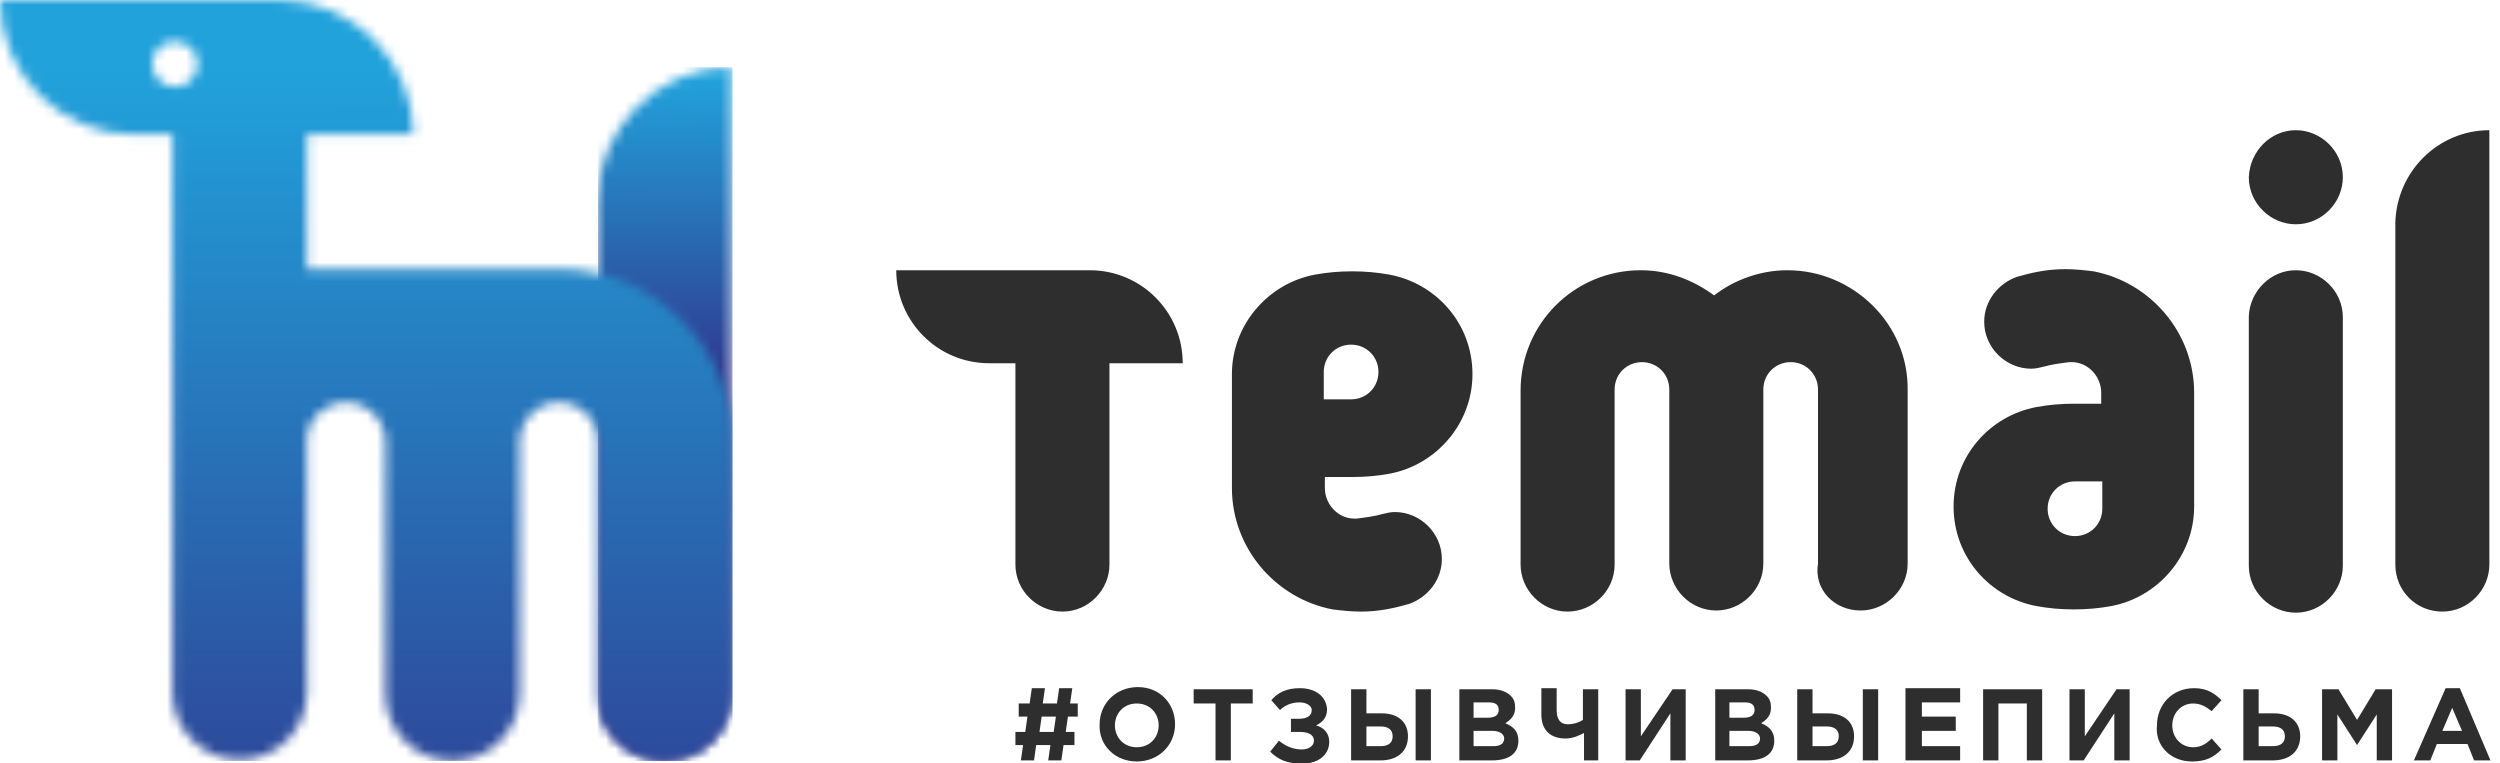 <svg xmlns="http://www.w3.org/2000/svg" width="262" height="80" viewBox="0 0 262 80" fill="none"><g clip-path="url(#clip0_32_412)"><path fill-rule="evenodd" clip-rule="evenodd" d="M260.885 13.645V59.164C260.885 61.801 258.708 64.095 255.958 64.095C253.208 64.095 251.031 61.916 251.031 59.164V23.391C251.145 18.002 255.5 13.645 260.885 13.645ZM240.603 13.645C243.238 13.645 245.53 15.823 245.53 18.575C245.53 21.212 243.353 23.505 240.603 23.505C237.967 23.505 235.675 21.327 235.675 18.575C235.79 15.823 237.967 13.645 240.603 13.645ZM240.603 28.321C243.238 28.321 245.53 30.5 245.53 33.251V59.279C245.53 61.916 243.353 64.209 240.603 64.209C237.967 64.209 235.675 62.031 235.675 59.279V33.137C235.79 30.5 237.967 28.321 240.603 28.321ZM220.32 53.317C220.32 54.922 219.06 56.183 217.455 56.183C215.851 56.183 214.591 54.922 214.591 53.317C214.591 51.711 215.851 50.45 217.455 50.45H220.32V53.317ZM214.247 38.411C213.788 38.526 213.33 38.64 212.872 38.64C210.236 38.64 207.944 36.462 207.944 33.71C207.944 31.531 209.434 29.697 211.382 29.009C212.986 28.55 214.591 28.206 216.424 28.206C217.455 28.206 218.487 28.321 219.403 28.436C225.362 29.582 229.946 34.856 229.946 41.163V42.309V52.973V53.087C229.946 58.247 226.164 62.604 221.237 63.521C219.976 63.751 218.716 63.865 217.341 63.865C215.966 63.865 214.705 63.751 213.445 63.521C208.517 62.604 204.736 58.362 204.736 53.087C204.736 47.813 208.517 43.571 213.445 42.653C214.705 42.424 215.966 42.309 217.341 42.309H220.206V41.163C220.206 39.443 218.83 37.952 217.112 37.952H216.882C215.966 38.067 215.049 38.182 214.247 38.411ZM116.271 38.067C116.271 45.061 116.271 52.17 116.271 59.164C116.271 61.801 114.094 64.095 111.344 64.095C108.708 64.095 106.416 61.916 106.416 59.164C106.416 52.17 106.416 45.061 106.416 38.067H103.666C98.28 38.067 93.926 33.71 93.926 28.321H114.208C119.594 28.321 123.949 32.678 123.949 38.067H123.605H123.261H116.271ZM138.731 38.984C138.731 37.379 139.992 36.118 141.596 36.118C143.2 36.118 144.461 37.379 144.461 38.984C144.461 40.59 143.2 41.851 141.596 41.851H138.731V38.984ZM144.804 53.89C145.263 53.775 145.721 53.661 146.179 53.661C148.815 53.661 151.107 55.839 151.107 58.591C151.107 60.77 149.617 62.604 147.669 63.292C146.065 63.751 144.461 64.095 142.627 64.095C141.596 64.095 140.565 63.98 139.648 63.865C133.689 62.719 129.105 57.444 129.105 51.138V49.992V39.328V39.214C129.105 34.054 132.887 29.697 137.814 28.78C139.075 28.55 140.335 28.436 141.71 28.436C143.086 28.436 144.346 28.55 145.607 28.78C150.534 29.697 154.315 33.939 154.315 39.214C154.315 44.373 150.534 48.73 145.607 49.648C144.346 49.877 143.086 49.992 141.71 49.992H138.846V51.138C138.846 52.858 140.221 54.349 141.94 54.349H142.169C143.086 54.234 144.002 54.119 144.804 53.89ZM255.958 76.593L256.989 74.185L258.021 76.593H255.958ZM252.979 79.688H254.698L255.385 77.969H258.594L259.281 79.688H261L257.792 72.121H256.302L252.979 79.688ZM243.353 79.688H244.957V74.873L247.02 78.083L249.083 74.873V79.688H250.687V72.236H248.968L247.02 75.446L245.072 72.236H243.353V79.688ZM238.196 76.134C238.999 76.134 239.457 76.478 239.457 77.166C239.457 77.854 238.999 78.198 238.196 78.198H236.707V76.134H238.196ZM235.102 79.688H238.196C239.915 79.688 241.061 78.771 241.061 77.166C241.061 75.675 240.03 74.758 238.311 74.758H236.707V72.236H235.102V79.688ZM229.717 79.803C231.206 79.803 232.008 79.344 232.811 78.542L231.779 77.395C231.206 77.969 230.633 78.312 229.831 78.312C228.571 78.312 227.654 77.281 227.654 76.019C227.654 74.758 228.571 73.726 229.831 73.726C230.633 73.726 231.206 74.07 231.779 74.529L232.811 73.382C232.123 72.694 231.321 72.121 229.946 72.121C227.654 72.121 226.05 73.841 226.05 76.019C225.821 78.083 227.425 79.803 229.717 79.803ZM223.3 72.236H221.81L218.487 77.166V72.236H216.882V79.688H218.372L221.581 74.758V79.688H223.185V72.236H223.3ZM207.83 79.688H209.434V73.726H212.413V79.688H214.018V72.236H207.83V79.688ZM199.694 79.688H205.423V78.198H201.413V76.593H204.965V75.102H201.413V73.611H205.423V72.121H199.694V79.688ZM195.225 79.688H196.829V72.236H195.225V79.688ZM191.443 76.134C192.245 76.134 192.704 76.478 192.704 77.166C192.704 77.854 192.245 78.198 191.443 78.198H189.953V76.134H191.443ZM188.349 79.688H191.443C193.162 79.688 194.308 78.771 194.308 77.166C194.308 75.675 193.277 74.758 191.558 74.758H189.953V72.236H188.349V79.688ZM181.244 78.198V76.593H183.193C183.995 76.593 184.453 76.936 184.453 77.395C184.453 77.969 183.995 78.198 183.307 78.198H181.244ZM181.244 75.217V73.611H182.849C183.536 73.611 183.88 73.841 183.88 74.414C183.88 74.987 183.422 75.217 182.734 75.217H181.244ZM179.64 79.688H183.193C184.911 79.688 185.943 79 185.943 77.624C185.943 76.593 185.37 76.134 184.568 75.79C185.141 75.446 185.599 74.987 185.599 74.185C185.599 73.611 185.484 73.267 185.141 72.923C184.682 72.465 183.995 72.236 183.193 72.236H179.755V79.688H179.64ZM176.775 72.236H175.286L171.963 77.166V72.236H170.358V79.688H171.848L175.057 74.758V79.688H176.661V72.236H176.775ZM165.889 79.688H167.493V72.236H165.889V75.446C165.545 75.675 164.972 75.905 164.285 75.905C163.483 75.905 163.139 75.331 163.139 74.414V72.121H161.535V74.873C161.535 76.593 162.566 77.395 164.056 77.395C164.858 77.395 165.545 77.051 166.004 76.822V79.688H165.889ZM154.43 78.198V76.593H156.378C157.18 76.593 157.639 76.936 157.639 77.395C157.639 77.969 157.18 78.198 156.493 78.198H154.43ZM154.43 75.217V73.611H156.034C156.722 73.611 157.066 73.841 157.066 74.414C157.066 74.987 156.607 75.217 155.92 75.217H154.43ZM152.826 79.688H156.378C158.097 79.688 159.128 79 159.128 77.624C159.128 76.593 158.555 76.134 157.753 75.79C158.326 75.446 158.785 74.987 158.785 74.185C158.785 73.611 158.67 73.267 158.326 72.923C157.868 72.465 157.18 72.236 156.378 72.236H152.94V79.688H152.826ZM148.357 79.688H149.961V72.236H148.357V79.688ZM144.69 76.134C145.492 76.134 145.95 76.478 145.95 77.166C145.95 77.854 145.492 78.198 144.69 78.198H143.2V76.134H144.69ZM141.596 79.688H144.69C146.409 79.688 147.555 78.771 147.555 77.166C147.555 75.675 146.523 74.758 144.804 74.758H143.2V72.236H141.596V79.688ZM136.21 72.121C134.835 72.121 133.918 72.579 133.231 73.382L134.147 74.414C134.606 73.955 135.293 73.611 136.21 73.611C136.898 73.611 137.471 73.955 137.471 74.414C137.471 74.987 137.012 75.331 136.095 75.331H135.293V76.707H136.21C137.012 76.707 137.7 76.936 137.7 77.624C137.7 78.198 137.127 78.542 136.439 78.542C135.522 78.542 134.72 78.198 134.033 77.624L133.116 78.771C133.918 79.574 134.835 80.032 136.439 80.032C138.158 80.032 139.304 79.115 139.304 77.739C139.304 76.822 138.731 76.249 137.929 76.019C138.616 75.675 139.075 75.217 139.075 74.299C138.96 72.923 137.814 72.121 136.21 72.121ZM127.386 79.688H128.991V73.726H131.283V72.236H125.095V73.726H127.386V79.688ZM119.136 78.312C117.761 78.312 116.844 77.281 116.844 76.019C116.844 74.758 117.761 73.726 119.136 73.726C120.511 73.726 121.428 74.758 121.428 76.019C121.428 77.281 120.511 78.312 119.136 78.312ZM119.136 79.803C121.428 79.803 123.147 78.083 123.147 75.905C123.147 73.726 121.542 72.006 119.25 72.006C116.959 72.006 115.24 73.726 115.24 75.905C115.125 78.083 116.844 79.803 119.136 79.803ZM108.937 76.707L109.166 75.102H110.656L110.427 76.707H108.937ZM106.989 79.688H108.364L108.593 78.083H110.083L109.854 79.688H111.229L111.458 78.083H112.604V76.707H111.687L111.917 75.102H112.948V73.726H112.146L112.375 72.121H111L110.771 73.726H109.281L109.51 72.121H108.135L107.906 73.726H106.76V75.102H107.677L107.448 76.707H106.416V78.083H107.218L106.989 79.688ZM194.995 63.98C197.631 63.98 199.923 61.801 199.923 59.05V40.934C200.037 33.939 194.193 28.321 187.318 28.321C184.453 28.321 181.703 29.353 179.64 30.958C177.463 29.353 174.827 28.321 171.963 28.321C164.972 28.321 159.357 33.939 159.357 40.934V59.164C159.357 61.801 161.535 64.095 164.285 64.095C166.921 64.095 169.212 61.916 169.212 59.164V53.202V40.819C169.212 39.214 170.473 37.952 172.077 37.952C173.681 37.952 174.942 39.214 174.942 40.819V53.087V59.05C174.942 61.687 177.119 63.98 179.869 63.98C182.505 63.98 184.797 61.801 184.797 59.05V53.087V40.819C184.797 39.214 186.057 37.952 187.662 37.952C189.266 37.952 190.526 39.214 190.526 40.819V53.087V59.05C190.068 61.801 192.245 63.98 194.995 63.98Z" fill="#2E2E2E"></path><mask id="mask0_32_412" style="mask-type:luminance" maskUnits="userSpaceOnUse" x="62" y="7" width="15" height="73"><path d="M76.648 7.046V72.698C76.648 76.574 73.478 79.745 69.605 79.745C65.732 79.745 62.562 76.574 62.562 72.698V21.14C62.68 13.389 68.901 7.046 76.648 7.046Z" fill="white"></path></mask><g mask="url(#mask0_32_412)"><path d="M76.765 7.046H62.68V79.745H76.765V7.046Z" fill="url(#paint0_linear_32_412)"></path></g><mask id="mask1_32_412" style="mask-type:luminance" maskUnits="userSpaceOnUse" x="0" y="0" width="77" height="80"><path fill-rule="evenodd" clip-rule="evenodd" d="M16.279 5.54C16.689 4.826 17.458 4.346 18.34 4.346C19.653 4.346 20.717 5.41 20.717 6.724C20.717 7.437 20.404 8.077 19.907 8.513C19.488 8.88 18.94 9.102 18.34 9.102C17.028 9.102 15.963 8.037 15.963 6.724C15.963 6.293 16.078 5.889 16.279 5.54ZM32.161 28.187V14.094H43.312C43.312 6.342 36.974 0 29.227 0H0C0 7.751 6.338 14.094 14.085 14.094H18.076V72.581C18.076 76.457 21.245 79.628 25.119 79.628C28.992 79.628 32.161 76.457 32.161 72.581V46.156C32.161 43.925 34.039 42.163 36.269 42.163C38.499 42.163 40.377 44.042 40.377 46.274V64.008V72.699C40.377 76.575 43.547 79.746 47.42 79.746C51.293 79.746 54.462 76.575 54.462 72.699V64.008V46.274C54.462 44.042 56.34 42.163 58.571 42.163C60.801 42.163 62.679 44.042 62.679 46.274V64.008V72.699C62.679 76.575 65.848 79.746 69.721 79.746C73.595 79.746 76.764 76.575 76.764 72.699V46.391C76.881 36.408 68.548 28.187 58.571 28.187H36.269H32.161Z" fill="white"></path></mask><g mask="url(#mask1_32_412)"><path d="M76.764 0H0V79.746H76.764V0Z" fill="url(#paint1_linear_32_412)"></path></g></g><defs><linearGradient id="paint0_linear_32_412" x1="69.823" y1="8.073" x2="69.671" y2="39.736" gradientUnits="userSpaceOnUse"><stop stop-color="#21A2DB"></stop><stop offset="1" stop-color="#30388E"></stop></linearGradient><linearGradient id="paint1_linear_32_412" x1="38.408" y1="7.016" x2="38.455" y2="94.948" gradientUnits="userSpaceOnUse"><stop stop-color="#21A2DB"></stop><stop offset="1" stop-color="#30388E"></stop></linearGradient><clipPath id="clip0_32_412"><rect width="262" height="80" fill="white"></rect></clipPath></defs></svg>